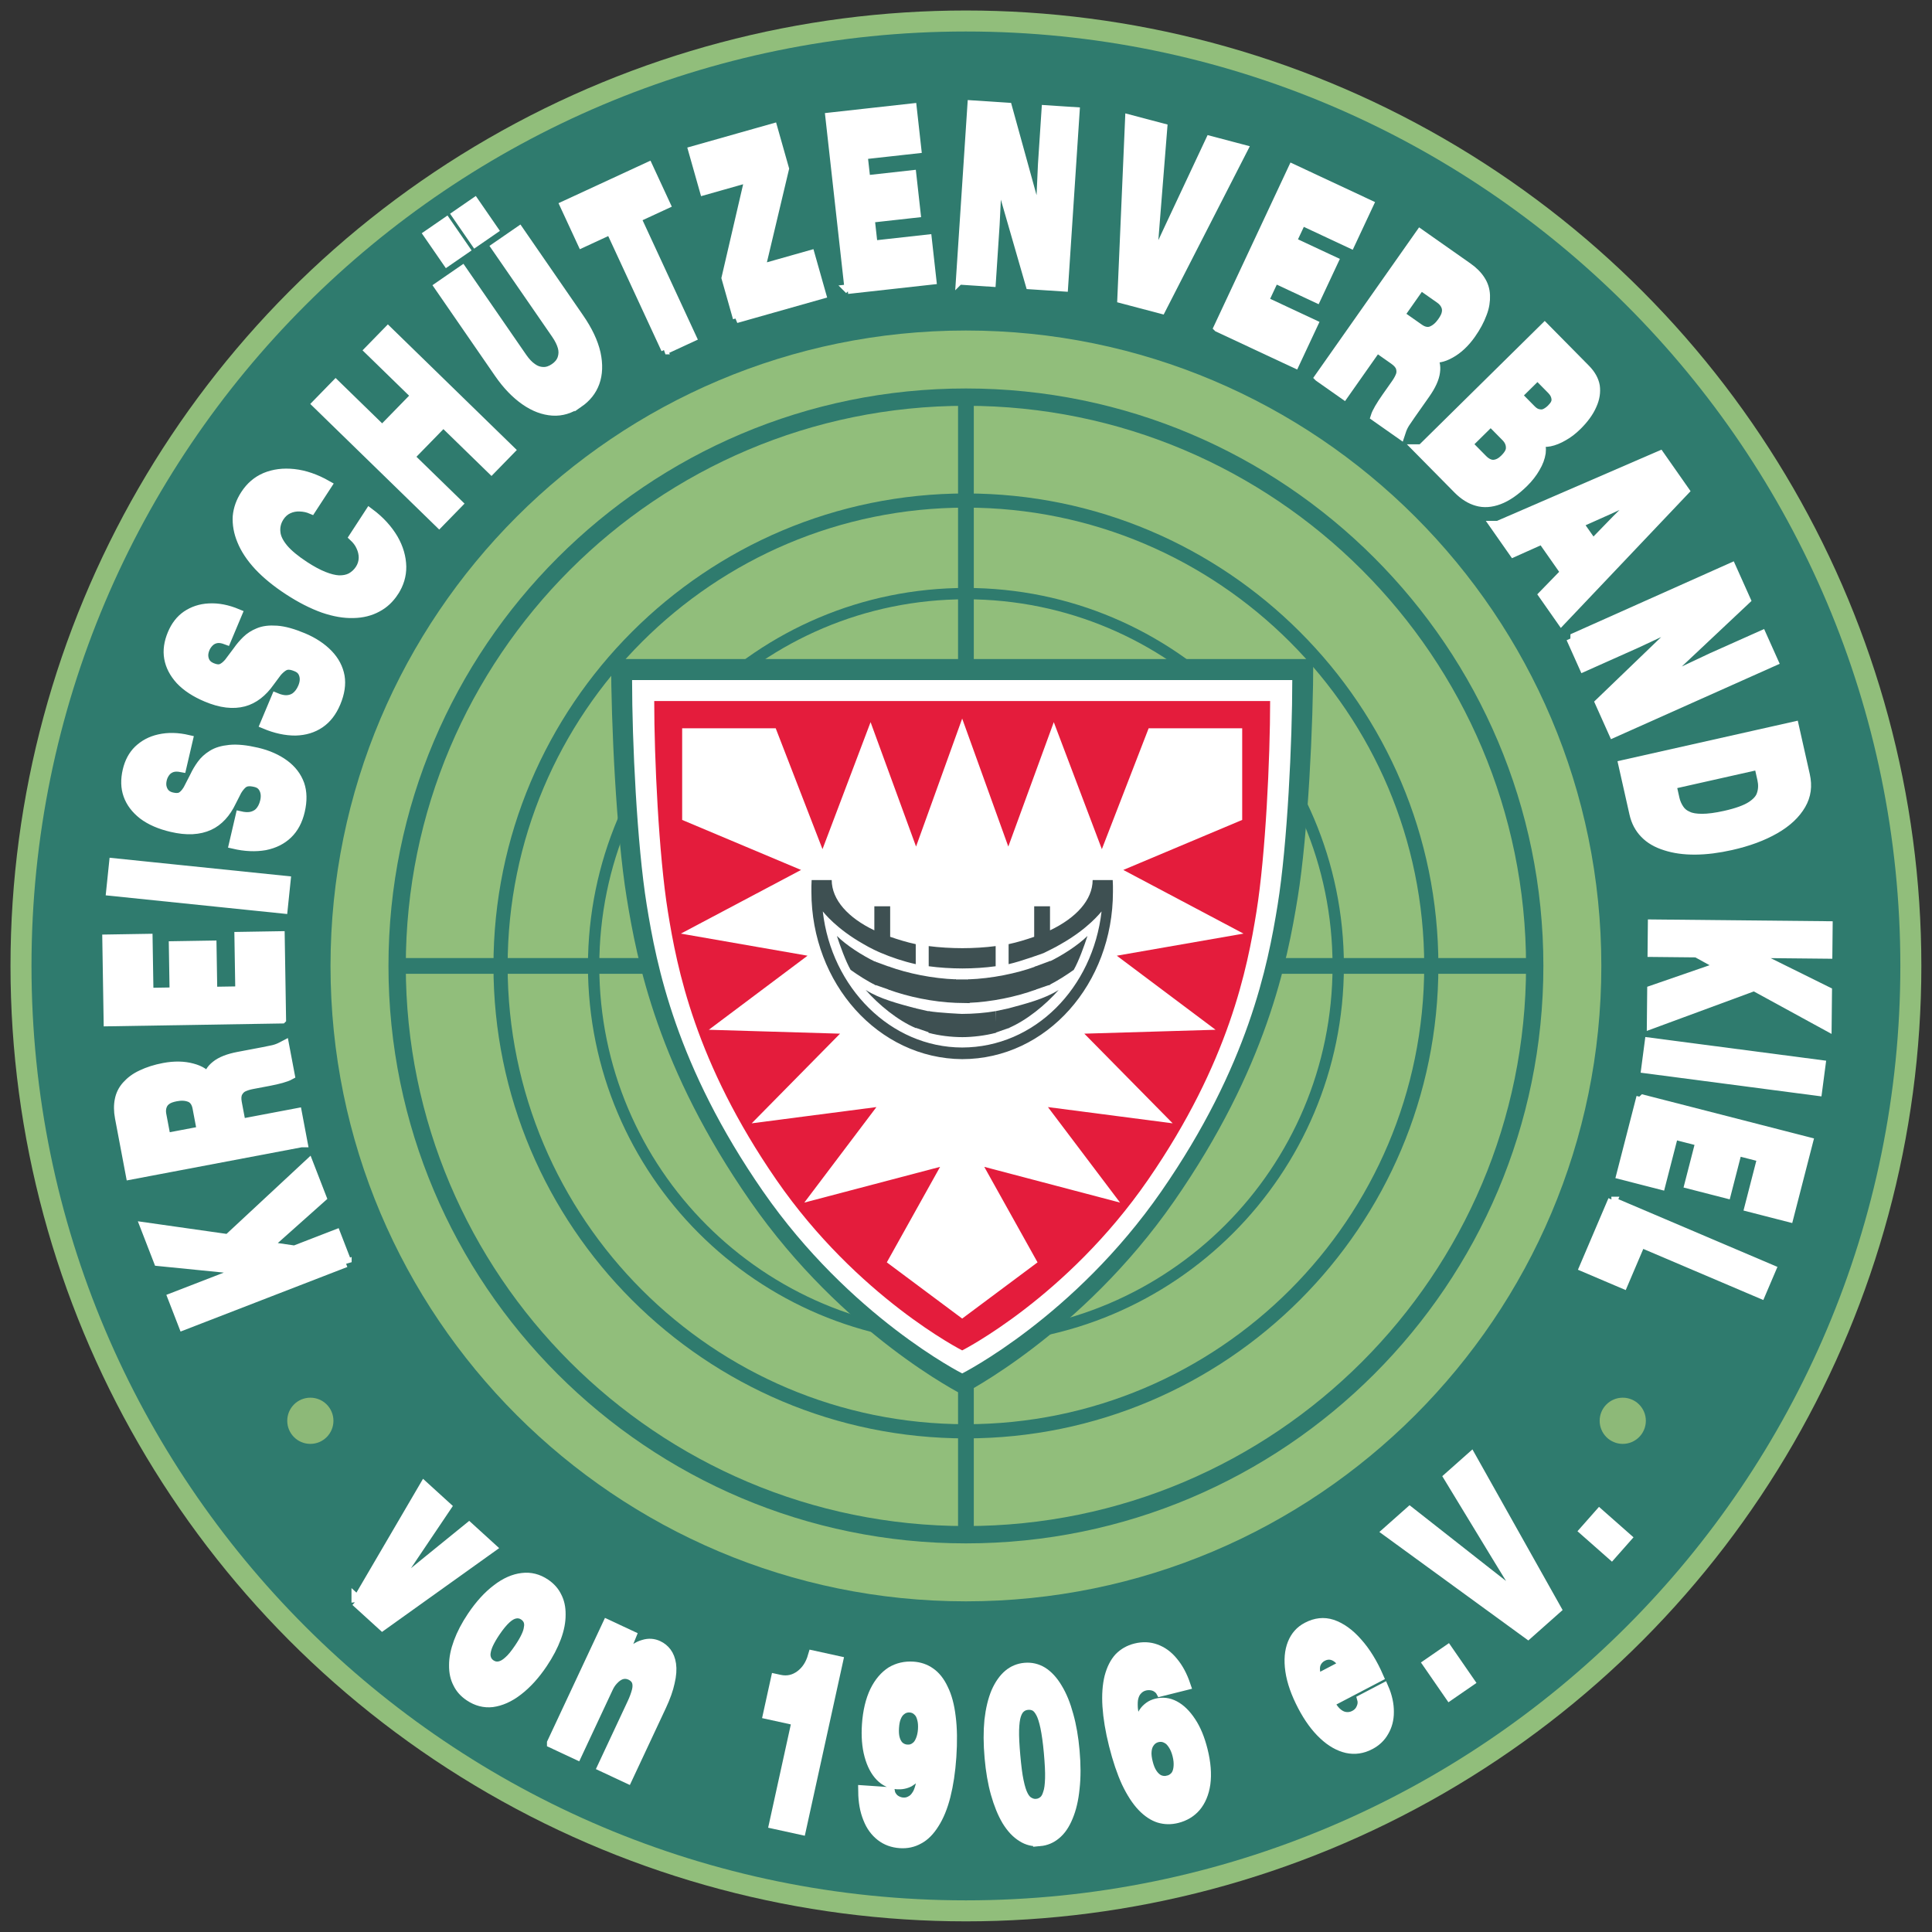 <?xml version="1.0" encoding="UTF-8" standalone="no"?><!DOCTYPE svg PUBLIC "-//W3C//DTD SVG 1.1//EN" "http://www.w3.org/Graphics/SVG/1.1/DTD/svg11.dtd"><svg width="100%" height="100%" viewBox="0 0 10867 10867" version="1.1" xmlns="http://www.w3.org/2000/svg" xmlns:xlink="http://www.w3.org/1999/xlink" xml:space="preserve" xmlns:serif="http://www.serif.com/" style="fill-rule:evenodd;clip-rule:evenodd;stroke-linecap:square;stroke-miterlimit:3;"><rect x="0" y="0" width="10867" height="10867" fill="#333333" stroke="none"/><circle cx="5433.07" cy="5433.07" r="5374.02" style="fill:#91be7b;"/><path d="M5433.07,177.165c2900.81,0 5255.9,2355.09 5255.9,5255.91c0,2900.81 -2355.09,5255.9 -5255.9,5255.9c-2900.81,0 -5255.91,-2355.09 -5255.91,-5255.9c0,-2900.81 2355.09,-5255.91 5255.91,-5255.91Zm-0,1681.89c1972.55,0 3574.02,1601.46 3574.02,3574.02c-0,1972.55 -1601.46,3574.02 -3574.02,3574.02c-1972.55,-0 -3574.02,-1601.46 -3574.02,-3574.02c0,-1972.55 1601.46,-3574.02 3574.02,-3574.02Z" style="fill:#2f7b6e;"/><circle cx="1745.6" cy="7991.55" r="129.921" style="fill:#8db978;"/><circle cx="9127.56" cy="7991.55" r="129.921" style="fill:#8db978;"/><g transform="matrix(0.678,0,0,0.677,138.224,167.667)"><g transform="matrix(1.107,0,0,1.108,-192.835,-1225.84)"><g transform="matrix(0.776,0.707,-1.078,1.182,14307.8,-4102.62)"><g transform="matrix(1111.11,0,0,1111.11,2510.34,12752.7)"><path d="M0.177,-0l-0.177,-0.544l0.205,0l0.056,0.248l0.032,0.141l0.006,0l0.031,-0.14l0.057,-0.249l0.206,0l-0.177,0.544l-0.239,-0Z" style="fill:none;fill-rule:nonzero;stroke:#fff;stroke-width:0.05px;"/></g></g><g transform="matrix(0.871,0.587,-0.894,1.327,12379.6,-6267.54)"><g transform="matrix(1111.11,0,0,1111.11,3226.74,13380.7)"><path d="M0.304,0.01c-0.042,0 -0.08,-0.006 -0.114,-0.019c-0.034,-0.012 -0.063,-0.03 -0.088,-0.055c-0.025,-0.024 -0.044,-0.054 -0.057,-0.089c-0.013,-0.035 -0.02,-0.074 -0.02,-0.119c0,-0.057 0.011,-0.106 0.033,-0.148c0.021,-0.042 0.053,-0.075 0.094,-0.098c0.042,-0.024 0.093,-0.036 0.152,-0.036c0.042,0 0.08,0.006 0.114,0.019c0.034,0.012 0.063,0.03 0.088,0.055c0.025,0.024 0.044,0.053 0.057,0.088c0.013,0.035 0.02,0.075 0.02,0.12c-0,0.056 -0.011,0.105 -0.033,0.148c-0.021,0.042 -0.053,0.075 -0.094,0.099c-0.041,0.023 -0.092,0.035 -0.152,0.035Zm-0,-0.153c0.017,0 0.032,-0.004 0.045,-0.013c0.013,-0.009 0.023,-0.022 0.03,-0.041c0.008,-0.019 0.011,-0.044 0.011,-0.075c-0,-0.023 -0.002,-0.043 -0.006,-0.059c-0.004,-0.017 -0.01,-0.03 -0.018,-0.04c-0.007,-0.011 -0.016,-0.018 -0.026,-0.023c-0.011,-0.005 -0.023,-0.007 -0.036,-0.007c-0.017,0 -0.032,0.004 -0.045,0.013c-0.013,0.009 -0.023,0.022 -0.03,0.041c-0.007,0.019 -0.011,0.044 -0.011,0.075c0,0.023 0.002,0.043 0.006,0.06c0.004,0.016 0.01,0.029 0.018,0.04c0.007,0.01 0.016,0.017 0.027,0.022c0.011,0.005 0.022,0.007 0.035,0.007Z" style="fill:none;fill-rule:nonzero;stroke:#fff;stroke-width:0.05px;"/></g></g><g transform="matrix(0.951,0.445,-0.678,1.449,9640.16,-8057.94)"><g transform="matrix(1111.11,0,0,1111.11,4059.91,13918.3)"><path d="M0.054,-0l0,-0.544l0.184,0l0.007,0.089l0.008,0c0.013,-0.033 0.035,-0.058 0.064,-0.074c0.028,-0.017 0.061,-0.025 0.097,-0.025c0.027,0 0.051,0.004 0.074,0.012c0.023,0.008 0.044,0.021 0.061,0.038c0.017,0.017 0.031,0.04 0.04,0.069c0.01,0.028 0.015,0.062 0.015,0.102l-0,0.333l-0.191,-0l-0,-0.291c-0,-0.024 -0.003,-0.044 -0.008,-0.061c-0.005,-0.016 -0.014,-0.028 -0.025,-0.036c-0.011,-0.008 -0.027,-0.012 -0.046,-0.012c-0.02,-0 -0.037,0.005 -0.05,0.014c-0.013,0.009 -0.022,0.021 -0.029,0.035c-0.007,0.014 -0.01,0.028 -0.01,0.043l-0,0.308l-0.191,-0Z" style="fill:none;fill-rule:nonzero;stroke:#fff;stroke-width:0.05px;"/></g></g><g transform="matrix(1.026,0.225,-0.343,1.563,4827.66,-9408.9)"><g transform="matrix(1111.11,0,0,1111.11,5552.68,14497.3)"><path d="M0.204,-0l0,-0.446l-0.189,0l-0,-0.145l0.032,0c0.047,0 0.085,-0.012 0.116,-0.036c0.031,-0.024 0.049,-0.055 0.053,-0.094l0.179,0l0,0.721l-0.191,-0Z" style="fill:none;fill-rule:nonzero;stroke:#fff;stroke-width:0.05px;"/></g></g><g transform="matrix(1.048,0.071,-0.108,1.596,1279.45,-9194.57)"><g transform="matrix(1111.11,0,0,1111.11,6374.13,14660.7)"><path d="M0.31,0.009c-0.052,0 -0.097,-0.009 -0.135,-0.026c-0.038,-0.017 -0.068,-0.04 -0.09,-0.071c-0.023,-0.031 -0.036,-0.066 -0.041,-0.107l0.187,0c0.003,0.008 0.009,0.015 0.017,0.021c0.007,0.006 0.017,0.011 0.028,0.014c0.01,0.003 0.022,0.005 0.035,0.005c0.016,0 0.03,-0.003 0.043,-0.009c0.013,-0.005 0.024,-0.014 0.033,-0.025c0.01,-0.011 0.016,-0.026 0.021,-0.043c0.004,-0.017 0.006,-0.038 0.005,-0.062l-0.008,0c-0.013,0.017 -0.031,0.03 -0.055,0.041c-0.025,0.01 -0.053,0.015 -0.085,0.015c-0.045,0 -0.085,-0.01 -0.119,-0.03c-0.034,-0.02 -0.06,-0.048 -0.079,-0.084c-0.019,-0.036 -0.028,-0.078 -0.028,-0.125c-0,-0.054 0.012,-0.1 0.035,-0.138c0.023,-0.037 0.056,-0.066 0.097,-0.086c0.042,-0.019 0.091,-0.029 0.146,-0.029c0.044,0 0.084,0.007 0.119,0.021c0.036,0.014 0.067,0.036 0.092,0.066c0.026,0.029 0.046,0.067 0.059,0.113c0.014,0.046 0.021,0.101 0.021,0.165c-0,0.062 -0.007,0.116 -0.02,0.163c-0.013,0.047 -0.033,0.086 -0.059,0.117c-0.025,0.031 -0.056,0.055 -0.093,0.07c-0.037,0.016 -0.079,0.024 -0.126,0.024Zm0.004,-0.388c0.018,0 0.033,-0.004 0.046,-0.012c0.013,-0.007 0.022,-0.018 0.029,-0.032c0.007,-0.014 0.011,-0.03 0.011,-0.049c0,-0.019 -0.004,-0.036 -0.011,-0.049c-0.007,-0.014 -0.016,-0.025 -0.029,-0.032c-0.013,-0.008 -0.028,-0.012 -0.046,-0.012c-0.017,0 -0.033,0.004 -0.046,0.012c-0.013,0.007 -0.023,0.018 -0.03,0.032c-0.007,0.013 -0.01,0.03 -0.01,0.049c-0,0.019 0.003,0.035 0.01,0.049c0.007,0.014 0.017,0.025 0.03,0.033c0.013,0.007 0.029,0.011 0.046,0.011Z" style="fill:none;fill-rule:nonzero;stroke:#fff;stroke-width:0.05px;"/></g></g><g transform="matrix(1.046,-0.093,0.142,1.594,-2425.56,-8042.21)"><g transform="matrix(1111.11,0,0,1111.11,7413.11,14707.7)"><path d="M0.313,0.006c-0.045,0 -0.086,-0.009 -0.121,-0.027c-0.035,-0.017 -0.065,-0.042 -0.09,-0.075c-0.024,-0.033 -0.042,-0.072 -0.055,-0.117c-0.013,-0.045 -0.019,-0.096 -0.019,-0.151c-0,-0.059 0.007,-0.111 0.02,-0.156c0.014,-0.045 0.034,-0.084 0.059,-0.115c0.026,-0.031 0.057,-0.055 0.092,-0.071c0.035,-0.016 0.075,-0.024 0.118,-0.024c0.045,0 0.086,0.009 0.121,0.026c0.034,0.017 0.064,0.042 0.088,0.075c0.025,0.033 0.043,0.072 0.055,0.117c0.013,0.045 0.019,0.095 0.019,0.15c-0,0.059 -0.007,0.111 -0.021,0.156c-0.013,0.046 -0.033,0.085 -0.058,0.116c-0.025,0.032 -0.055,0.056 -0.091,0.072c-0.035,0.016 -0.074,0.024 -0.117,0.024Zm0.001,-0.16c0.013,-0 0.026,-0.003 0.037,-0.008c0.011,-0.005 0.021,-0.014 0.03,-0.029c0.01,-0.014 0.017,-0.035 0.022,-0.063c0.005,-0.027 0.007,-0.064 0.007,-0.109c-0,-0.045 -0.003,-0.082 -0.008,-0.11c-0.005,-0.027 -0.012,-0.048 -0.021,-0.062c-0.009,-0.014 -0.019,-0.024 -0.03,-0.029c-0.011,-0.005 -0.024,-0.007 -0.037,-0.007c-0.013,-0 -0.025,0.002 -0.036,0.007c-0.012,0.005 -0.023,0.015 -0.032,0.029c-0.009,0.014 -0.016,0.035 -0.021,0.062c-0.005,0.028 -0.007,0.065 -0.007,0.11c-0,0.045 0.002,0.082 0.007,0.109c0.005,0.028 0.012,0.049 0.021,0.063c0.009,0.015 0.02,0.024 0.032,0.029c0.011,0.005 0.023,0.008 0.036,0.008Z" style="fill:none;fill-rule:nonzero;stroke:#fff;stroke-width:0.04px;"/></g></g><g transform="matrix(1.019,-0.255,0.389,1.552,-5830.11,-5909.93)"><g transform="matrix(1111.11,0,0,1111.11,8422.31,14596.8)"><path d="M0.333,0.009c-0.044,0 -0.084,-0.007 -0.12,-0.021c-0.035,-0.014 -0.066,-0.036 -0.092,-0.066c-0.025,-0.029 -0.045,-0.067 -0.059,-0.113c-0.013,-0.046 -0.02,-0.101 -0.02,-0.165c-0,-0.062 0.007,-0.116 0.02,-0.163c0.013,-0.047 0.033,-0.086 0.058,-0.117c0.026,-0.031 0.057,-0.055 0.094,-0.071c0.037,-0.015 0.079,-0.023 0.126,-0.023c0.052,0 0.097,0.009 0.135,0.026c0.038,0.017 0.068,0.04 0.09,0.071c0.023,0.031 0.036,0.066 0.041,0.107l-0.187,0c-0.003,-0.008 -0.008,-0.015 -0.016,-0.021c-0.007,-0.006 -0.017,-0.011 -0.028,-0.014c-0.011,-0.003 -0.023,-0.005 -0.036,-0.005c-0.016,0 -0.031,0.003 -0.044,0.009c-0.013,0.005 -0.024,0.014 -0.033,0.025c-0.009,0.011 -0.015,0.026 -0.02,0.043c-0.004,0.017 -0.006,0.038 -0.005,0.062l0.008,0c0.009,-0.011 0.02,-0.021 0.033,-0.029c0.014,-0.009 0.03,-0.015 0.048,-0.02c0.018,-0.005 0.038,-0.007 0.059,-0.007c0.045,0 0.085,0.01 0.119,0.03c0.034,0.02 0.06,0.048 0.079,0.084c0.019,0.035 0.028,0.077 0.028,0.125c-0,0.054 -0.012,0.1 -0.035,0.138c-0.023,0.037 -0.056,0.066 -0.098,0.086c-0.041,0.019 -0.09,0.029 -0.145,0.029Zm0.003,-0.165c0.018,0 0.033,-0.004 0.046,-0.011c0.013,-0.008 0.022,-0.019 0.029,-0.033c0.007,-0.014 0.011,-0.03 0.011,-0.049c-0,-0.019 -0.004,-0.036 -0.011,-0.049c-0.007,-0.014 -0.016,-0.025 -0.029,-0.032c-0.013,-0.008 -0.028,-0.012 -0.046,-0.012c-0.017,0 -0.033,0.004 -0.046,0.012c-0.013,0.007 -0.023,0.018 -0.03,0.032c-0.007,0.013 -0.01,0.03 -0.01,0.049c-0,0.019 0.003,0.035 0.01,0.049c0.007,0.014 0.017,0.025 0.03,0.033c0.013,0.007 0.029,0.011 0.046,0.011Z" style="fill:none;fill-rule:nonzero;stroke:#fff;stroke-width:0.04px;"/></g></g><g transform="matrix(0.93,-0.487,0.742,1.418,-9777.43,-1056.51)"><g transform="matrix(1111.11,0,0,1111.11,9935.51,14112.7)"><path d="M0.305,0.01c-0.059,0 -0.11,-0.012 -0.152,-0.035c-0.041,-0.023 -0.073,-0.055 -0.095,-0.097c-0.022,-0.041 -0.033,-0.09 -0.033,-0.145c0,-0.059 0.011,-0.11 0.034,-0.153c0.023,-0.043 0.055,-0.076 0.096,-0.099c0.041,-0.023 0.088,-0.035 0.143,-0.035c0.066,0 0.12,0.014 0.162,0.042c0.042,0.029 0.072,0.068 0.09,0.117c0.019,0.049 0.025,0.105 0.018,0.168l-0.355,0c-0.001,0.02 0.003,0.037 0.01,0.051c0.008,0.015 0.019,0.026 0.033,0.033c0.014,0.007 0.03,0.011 0.049,0.011c0.02,-0 0.037,-0.004 0.052,-0.013c0.015,-0.008 0.024,-0.019 0.028,-0.032l0.179,0c-0.004,0.037 -0.018,0.07 -0.041,0.098c-0.022,0.028 -0.053,0.05 -0.09,0.065c-0.037,0.016 -0.08,0.024 -0.128,0.024Zm-0.092,-0.335l-0.016,-0.016l0.2,0l-0.017,0.015c0.001,-0.019 -0.001,-0.034 -0.008,-0.047c-0.007,-0.013 -0.016,-0.023 -0.029,-0.03c-0.013,-0.007 -0.028,-0.01 -0.045,-0.01c-0.018,0 -0.034,0.004 -0.047,0.011c-0.013,0.007 -0.022,0.018 -0.029,0.031c-0.007,0.013 -0.01,0.029 -0.009,0.046Z" style="fill:none;fill-rule:nonzero;stroke:#fff;stroke-width:0.04px;"/></g></g><g transform="matrix(0.864,-0.596,0.909,1.317,-10917.6,2126.26)"><g transform="matrix(1111.11,0,0,1111.11,10800.9,13626.2)"><rect x="0.045" y="-0.164" width="0.179" height="0.164" style="fill:none;fill-rule:nonzero;stroke:#fff;stroke-width:0.04px;"/></g></g><g transform="matrix(0.785,-0.697,1.062,1.197,-11758.1,5203.6)"><g transform="matrix(1111.11,0,0,1111.11,11226.2,13339.3)"><path d="M0.246,-0l-0.243,-0.729l0.227,0l0.108,0.392l0.04,0.144l0.008,-0l0.039,-0.143l0.109,-0.393l0.227,0l-0.242,0.729l-0.273,-0Z" style="fill:none;fill-rule:nonzero;stroke:#fff;stroke-width:0.03px;"/></g></g><g transform="matrix(0.695,-0.787,1.2,1.059,-11440.6,8723.35)"><g transform="matrix(1111.11,0,0,1111.11,12020.1,12595)"><rect x="0.045" y="-0.164" width="0.179" height="0.164" style="fill:none;fill-rule:nonzero;stroke:#fff;stroke-width:0.03px;"/></g></g></g><g transform="matrix(1.107,0,0,1.108,-192.835,-1225.84)"><g transform="matrix(0.776,0.707,-1.078,1.182,14307.8,-4102.62)"><g transform="matrix(1111.11,0,0,1111.11,2510.34,12752.7)"><path d="M0.177,-0l-0.177,-0.544l0.205,0l0.056,0.248l0.032,0.141l0.006,0l0.031,-0.14l0.057,-0.249l0.206,0l-0.177,0.544l-0.239,-0Z" style="fill:#fff;fill-rule:nonzero;"/></g></g><g transform="matrix(0.871,0.587,-0.894,1.327,12379.6,-6267.54)"><g transform="matrix(1111.11,0,0,1111.11,3226.74,13380.7)"><path d="M0.304,0.01c-0.042,0 -0.08,-0.006 -0.114,-0.019c-0.034,-0.012 -0.063,-0.03 -0.088,-0.055c-0.025,-0.024 -0.044,-0.054 -0.057,-0.089c-0.013,-0.035 -0.02,-0.074 -0.02,-0.119c0,-0.057 0.011,-0.106 0.033,-0.148c0.021,-0.042 0.053,-0.075 0.094,-0.098c0.042,-0.024 0.093,-0.036 0.152,-0.036c0.042,0 0.08,0.006 0.114,0.019c0.034,0.012 0.063,0.03 0.088,0.055c0.025,0.024 0.044,0.053 0.057,0.088c0.013,0.035 0.02,0.075 0.02,0.12c-0,0.056 -0.011,0.105 -0.033,0.148c-0.021,0.042 -0.053,0.075 -0.094,0.099c-0.041,0.023 -0.092,0.035 -0.152,0.035Zm-0,-0.153c0.017,0 0.032,-0.004 0.045,-0.013c0.013,-0.009 0.023,-0.022 0.03,-0.041c0.008,-0.019 0.011,-0.044 0.011,-0.075c-0,-0.023 -0.002,-0.043 -0.006,-0.059c-0.004,-0.017 -0.01,-0.03 -0.018,-0.04c-0.007,-0.011 -0.016,-0.018 -0.026,-0.023c-0.011,-0.005 -0.023,-0.007 -0.036,-0.007c-0.017,0 -0.032,0.004 -0.045,0.013c-0.013,0.009 -0.023,0.022 -0.03,0.041c-0.007,0.019 -0.011,0.044 -0.011,0.075c0,0.023 0.002,0.043 0.006,0.06c0.004,0.016 0.01,0.029 0.018,0.04c0.007,0.01 0.016,0.017 0.027,0.022c0.011,0.005 0.022,0.007 0.035,0.007Z" style="fill:#fff;fill-rule:nonzero;"/></g></g><g transform="matrix(0.951,0.445,-0.678,1.449,9640.16,-8057.94)"><g transform="matrix(1111.11,0,0,1111.11,4059.91,13918.3)"><path d="M0.054,-0l0,-0.544l0.184,0l0.007,0.089l0.008,0c0.013,-0.033 0.035,-0.058 0.064,-0.074c0.028,-0.017 0.061,-0.025 0.097,-0.025c0.027,0 0.051,0.004 0.074,0.012c0.023,0.008 0.044,0.021 0.061,0.038c0.017,0.017 0.031,0.04 0.04,0.069c0.01,0.028 0.015,0.062 0.015,0.102l-0,0.333l-0.191,-0l-0,-0.291c-0,-0.024 -0.003,-0.044 -0.008,-0.061c-0.005,-0.016 -0.014,-0.028 -0.025,-0.036c-0.011,-0.008 -0.027,-0.012 -0.046,-0.012c-0.02,-0 -0.037,0.005 -0.05,0.014c-0.013,0.009 -0.022,0.021 -0.029,0.035c-0.007,0.014 -0.01,0.028 -0.01,0.043l-0,0.308l-0.191,-0Z" style="fill:#fff;fill-rule:nonzero;"/></g></g><g transform="matrix(1.026,0.225,-0.343,1.563,4827.66,-9408.9)"><g transform="matrix(1111.11,0,0,1111.11,5552.68,14497.3)"><path d="M0.204,-0l0,-0.446l-0.189,0l-0,-0.145l0.032,0c0.047,0 0.085,-0.012 0.116,-0.036c0.031,-0.024 0.049,-0.055 0.053,-0.094l0.179,0l0,0.721l-0.191,-0Z" style="fill:#fff;fill-rule:nonzero;"/></g></g><g transform="matrix(1.048,0.071,-0.108,1.596,1279.45,-9194.57)"><g transform="matrix(1111.11,0,0,1111.11,6374.13,14660.7)"><path d="M0.31,0.009c-0.052,0 -0.097,-0.009 -0.135,-0.026c-0.038,-0.017 -0.068,-0.04 -0.09,-0.071c-0.023,-0.031 -0.036,-0.066 -0.041,-0.107l0.187,0c0.003,0.008 0.009,0.015 0.017,0.021c0.007,0.006 0.017,0.011 0.028,0.014c0.01,0.003 0.022,0.005 0.035,0.005c0.016,0 0.03,-0.003 0.043,-0.009c0.013,-0.005 0.024,-0.014 0.033,-0.025c0.01,-0.011 0.016,-0.026 0.021,-0.043c0.004,-0.017 0.006,-0.038 0.005,-0.062l-0.008,0c-0.013,0.017 -0.031,0.03 -0.055,0.041c-0.025,0.01 -0.053,0.015 -0.085,0.015c-0.045,0 -0.085,-0.01 -0.119,-0.03c-0.034,-0.02 -0.06,-0.048 -0.079,-0.084c-0.019,-0.036 -0.028,-0.078 -0.028,-0.125c-0,-0.054 0.012,-0.1 0.035,-0.138c0.023,-0.037 0.056,-0.066 0.097,-0.086c0.042,-0.019 0.091,-0.029 0.146,-0.029c0.044,0 0.084,0.007 0.119,0.021c0.036,0.014 0.067,0.036 0.092,0.066c0.026,0.029 0.046,0.067 0.059,0.113c0.014,0.046 0.021,0.101 0.021,0.165c-0,0.062 -0.007,0.116 -0.02,0.163c-0.013,0.047 -0.033,0.086 -0.059,0.117c-0.025,0.031 -0.056,0.055 -0.093,0.07c-0.037,0.016 -0.079,0.024 -0.126,0.024Zm0.004,-0.388c0.018,0 0.033,-0.004 0.046,-0.012c0.013,-0.007 0.022,-0.018 0.029,-0.032c0.007,-0.014 0.011,-0.03 0.011,-0.049c0,-0.019 -0.004,-0.036 -0.011,-0.049c-0.007,-0.014 -0.016,-0.025 -0.029,-0.032c-0.013,-0.008 -0.028,-0.012 -0.046,-0.012c-0.017,0 -0.033,0.004 -0.046,0.012c-0.013,0.007 -0.023,0.018 -0.03,0.032c-0.007,0.013 -0.01,0.03 -0.01,0.049c-0,0.019 0.003,0.035 0.01,0.049c0.007,0.014 0.017,0.025 0.03,0.033c0.013,0.007 0.029,0.011 0.046,0.011Z" style="fill:#fff;fill-rule:nonzero;"/></g></g><g transform="matrix(1.046,-0.093,0.142,1.594,-2425.56,-8042.21)"><g transform="matrix(1111.11,0,0,1111.11,7413.11,14707.7)"><path d="M0.313,0.006c-0.045,0 -0.086,-0.009 -0.121,-0.027c-0.035,-0.017 -0.065,-0.042 -0.09,-0.075c-0.024,-0.033 -0.042,-0.072 -0.055,-0.117c-0.013,-0.045 -0.019,-0.096 -0.019,-0.151c-0,-0.059 0.007,-0.111 0.02,-0.156c0.014,-0.045 0.034,-0.084 0.059,-0.115c0.026,-0.031 0.057,-0.055 0.092,-0.071c0.035,-0.016 0.075,-0.024 0.118,-0.024c0.045,0 0.086,0.009 0.121,0.026c0.034,0.017 0.064,0.042 0.088,0.075c0.025,0.033 0.043,0.072 0.055,0.117c0.013,0.045 0.019,0.095 0.019,0.15c-0,0.059 -0.007,0.111 -0.021,0.156c-0.013,0.046 -0.033,0.085 -0.058,0.116c-0.025,0.032 -0.055,0.056 -0.091,0.072c-0.035,0.016 -0.074,0.024 -0.117,0.024Zm0.001,-0.16c0.013,-0 0.026,-0.003 0.037,-0.008c0.011,-0.005 0.021,-0.014 0.03,-0.029c0.01,-0.014 0.017,-0.035 0.022,-0.063c0.005,-0.027 0.007,-0.064 0.007,-0.109c-0,-0.045 -0.003,-0.082 -0.008,-0.11c-0.005,-0.027 -0.012,-0.048 -0.021,-0.062c-0.009,-0.014 -0.019,-0.024 -0.03,-0.029c-0.011,-0.005 -0.024,-0.007 -0.037,-0.007c-0.013,-0 -0.025,0.002 -0.036,0.007c-0.012,0.005 -0.023,0.015 -0.032,0.029c-0.009,0.014 -0.016,0.035 -0.021,0.062c-0.005,0.028 -0.007,0.065 -0.007,0.11c-0,0.045 0.002,0.082 0.007,0.109c0.005,0.028 0.012,0.049 0.021,0.063c0.009,0.015 0.02,0.024 0.032,0.029c0.011,0.005 0.023,0.008 0.036,0.008Z" style="fill:#fff;fill-rule:nonzero;"/></g></g><g transform="matrix(1.019,-0.255,0.389,1.552,-5830.11,-5909.93)"><g transform="matrix(1111.11,0,0,1111.11,8422.31,14596.8)"><path d="M0.333,0.009c-0.044,0 -0.084,-0.007 -0.12,-0.021c-0.035,-0.014 -0.066,-0.036 -0.092,-0.066c-0.025,-0.029 -0.045,-0.067 -0.059,-0.113c-0.013,-0.046 -0.02,-0.101 -0.02,-0.165c-0,-0.062 0.007,-0.116 0.02,-0.163c0.013,-0.047 0.033,-0.086 0.058,-0.117c0.026,-0.031 0.057,-0.055 0.094,-0.071c0.037,-0.015 0.079,-0.023 0.126,-0.023c0.052,0 0.097,0.009 0.135,0.026c0.038,0.017 0.068,0.04 0.09,0.071c0.023,0.031 0.036,0.066 0.041,0.107l-0.187,0c-0.003,-0.008 -0.008,-0.015 -0.016,-0.021c-0.007,-0.006 -0.017,-0.011 -0.028,-0.014c-0.011,-0.003 -0.023,-0.005 -0.036,-0.005c-0.016,0 -0.031,0.003 -0.044,0.009c-0.013,0.005 -0.024,0.014 -0.033,0.025c-0.009,0.011 -0.015,0.026 -0.02,0.043c-0.004,0.017 -0.006,0.038 -0.005,0.062l0.008,0c0.009,-0.011 0.02,-0.021 0.033,-0.029c0.014,-0.009 0.03,-0.015 0.048,-0.02c0.018,-0.005 0.038,-0.007 0.059,-0.007c0.045,0 0.085,0.01 0.119,0.03c0.034,0.02 0.06,0.048 0.079,0.084c0.019,0.035 0.028,0.077 0.028,0.125c-0,0.054 -0.012,0.1 -0.035,0.138c-0.023,0.037 -0.056,0.066 -0.098,0.086c-0.041,0.019 -0.09,0.029 -0.145,0.029Zm0.003,-0.165c0.018,0 0.033,-0.004 0.046,-0.011c0.013,-0.008 0.022,-0.019 0.029,-0.033c0.007,-0.014 0.011,-0.03 0.011,-0.049c-0,-0.019 -0.004,-0.036 -0.011,-0.049c-0.007,-0.014 -0.016,-0.025 -0.029,-0.032c-0.013,-0.008 -0.028,-0.012 -0.046,-0.012c-0.017,0 -0.033,0.004 -0.046,0.012c-0.013,0.007 -0.023,0.018 -0.03,0.032c-0.007,0.013 -0.01,0.03 -0.01,0.049c-0,0.019 0.003,0.035 0.01,0.049c0.007,0.014 0.017,0.025 0.03,0.033c0.013,0.007 0.029,0.011 0.046,0.011Z" style="fill:#fff;fill-rule:nonzero;"/></g></g><g transform="matrix(0.93,-0.487,0.742,1.418,-9777.43,-1056.51)"><g transform="matrix(1111.11,0,0,1111.11,9935.51,14112.7)"><path d="M0.305,0.01c-0.059,0 -0.11,-0.012 -0.152,-0.035c-0.041,-0.023 -0.073,-0.055 -0.095,-0.097c-0.022,-0.041 -0.033,-0.09 -0.033,-0.145c0,-0.059 0.011,-0.11 0.034,-0.153c0.023,-0.043 0.055,-0.076 0.096,-0.099c0.041,-0.023 0.088,-0.035 0.143,-0.035c0.066,0 0.12,0.014 0.162,0.042c0.042,0.029 0.072,0.068 0.09,0.117c0.019,0.049 0.025,0.105 0.018,0.168l-0.355,0c-0.001,0.02 0.003,0.037 0.01,0.051c0.008,0.015 0.019,0.026 0.033,0.033c0.014,0.007 0.03,0.011 0.049,0.011c0.02,-0 0.037,-0.004 0.052,-0.013c0.015,-0.008 0.024,-0.019 0.028,-0.032l0.179,0c-0.004,0.037 -0.018,0.07 -0.041,0.098c-0.022,0.028 -0.053,0.05 -0.09,0.065c-0.037,0.016 -0.08,0.024 -0.128,0.024Zm-0.092,-0.335l-0.016,-0.016l0.2,0l-0.017,0.015c0.001,-0.019 -0.001,-0.034 -0.008,-0.047c-0.007,-0.013 -0.016,-0.023 -0.029,-0.03c-0.013,-0.007 -0.028,-0.01 -0.045,-0.01c-0.018,0 -0.034,0.004 -0.047,0.011c-0.013,0.007 -0.022,0.018 -0.029,0.031c-0.007,0.013 -0.01,0.029 -0.009,0.046Z" style="fill:#fff;fill-rule:nonzero;"/></g></g><g transform="matrix(0.864,-0.596,0.909,1.317,-10917.6,2126.26)"><g transform="matrix(1111.11,0,0,1111.11,10800.9,13626.2)"><rect x="0.045" y="-0.164" width="0.179" height="0.164" style="fill:#fff;fill-rule:nonzero;"/></g></g><g transform="matrix(0.785,-0.697,1.062,1.197,-11758.1,5203.6)"><g transform="matrix(1111.11,0,0,1111.11,11226.2,13339.3)"><path d="M0.246,-0l-0.243,-0.729l0.227,0l0.108,0.392l0.04,0.144l0.008,-0l0.039,-0.143l0.109,-0.393l0.227,0l-0.242,0.729l-0.273,-0Z" style="fill:#fff;fill-rule:nonzero;"/></g></g><g transform="matrix(0.695,-0.787,1.2,1.059,-11440.6,8723.35)"><g transform="matrix(1111.11,0,0,1111.11,12020.1,12595)"><rect x="0.045" y="-0.164" width="0.179" height="0.164" style="fill:#fff;fill-rule:nonzero;"/></g></g></g></g><g id="Text" transform="matrix(0.678,0,0,0.677,167.652,167.667)"><g transform="matrix(1.107,0,0,1.108,-1.496,-1.52)"><g transform="matrix(-0.379,-0.979,1.492,-0.578,-10603.9,17062.9)"><g transform="matrix(1111.11,0,0,1111.11,2397.53,9324.5)"><path d="M0.069,-0l0,-0.729l0.203,0l0,0.308l0.238,-0.308l0.24,0l-0.258,0.302l0.26,0.427l-0.239,-0l-0.16,-0.28l-0.081,0.094l0,0.186l-0.203,0Z" style="fill:none;fill-rule:nonzero;stroke:#fff;stroke-width:0.05px;"/></g></g><g transform="matrix(-0.195,-1.032,1.572,-0.298,-10802.5,13063)"><g transform="matrix(1111.11,0,0,1111.11,2053.93,8433.35)"><path d="M0.069,-0l0,-0.729l0.38,0c0.045,0 0.085,0.005 0.118,0.014c0.034,0.009 0.062,0.023 0.084,0.042c0.022,0.019 0.039,0.041 0.049,0.068c0.011,0.027 0.017,0.058 0.017,0.093c-0,0.043 -0.012,0.08 -0.035,0.111c-0.023,0.032 -0.053,0.052 -0.09,0.061l-0,0.007c0.035,0.007 0.061,0.022 0.079,0.045c0.018,0.022 0.027,0.053 0.027,0.094l0,0.106c0,0.014 0.001,0.029 0.001,0.044c0.001,0.015 0.005,0.029 0.012,0.044l-0.204,0c-0.004,-0.008 -0.007,-0.02 -0.009,-0.035c-0.002,-0.016 -0.003,-0.033 -0.003,-0.052l-0,-0.072c-0,-0.017 -0.003,-0.032 -0.008,-0.044c-0.005,-0.012 -0.015,-0.021 -0.028,-0.028c-0.013,-0.007 -0.032,-0.01 -0.057,-0.01l-0.13,0l-0,0.241l-0.203,0Zm0.203,-0.4l0.147,0c0.033,0 0.056,-0.008 0.069,-0.024c0.014,-0.016 0.021,-0.036 0.021,-0.06c0,-0.02 -0.004,-0.036 -0.012,-0.047c-0.007,-0.011 -0.018,-0.019 -0.031,-0.024c-0.013,-0.005 -0.029,-0.008 -0.047,-0.008l-0.147,0l0,0.163Z" style="fill:none;fill-rule:nonzero;stroke:#fff;stroke-width:0.05px;"/></g></g><g transform="matrix(-0.017,-1.05,1.6,-0.026,-10096.1,9685.23)"><g transform="matrix(1111.11,0,0,1111.11,1886.02,7509.91)"><path d="M0.069,-0l0,-0.729l0.55,0l0,0.172l-0.389,-0l0.042,-0.042l0,0.192l-0.042,-0.042l0.339,-0l0,0.161l-0.339,-0l0.042,-0.042l0,0.2l-0.042,-0.042l0.392,-0l0,0.172l-0.553,-0Z" style="fill:none;fill-rule:nonzero;stroke:#fff;stroke-width:0.04px;"/></g></g><g transform="matrix(0.108,-1.044,1.592,0.164,-8959.51,7556.94)"><g transform="matrix(1111.11,0,0,1111.11,1885.73,6686.52)"><rect x="0.069" y="-0.729" width="0.203" height="0.729" style="fill:none;fill-rule:nonzero;stroke:#fff;stroke-width:0.04px;"/></g></g><g transform="matrix(0.238,-1.023,1.558,0.362,-8261.3,5947.55)"><g transform="matrix(1111.11,0,0,1111.11,1922.31,6241.19)"><path d="M0.339,0.01c-0.067,0 -0.124,-0.01 -0.171,-0.03c-0.047,-0.02 -0.082,-0.048 -0.107,-0.084c-0.024,-0.037 -0.036,-0.079 -0.036,-0.127l0.206,0c-0,0.017 0.004,0.033 0.012,0.046c0.008,0.012 0.02,0.023 0.037,0.03c0.018,0.007 0.04,0.011 0.068,0.011c0.029,-0 0.052,-0.005 0.069,-0.015c0.018,-0.01 0.026,-0.024 0.026,-0.043c-0,-0.013 -0.002,-0.024 -0.007,-0.033c-0.004,-0.008 -0.011,-0.015 -0.022,-0.02c-0.011,-0.005 -0.026,-0.01 -0.045,-0.014c-0.019,-0.003 -0.044,-0.007 -0.074,-0.012c-0.042,-0.006 -0.079,-0.015 -0.111,-0.027c-0.032,-0.012 -0.059,-0.027 -0.08,-0.045c-0.021,-0.018 -0.037,-0.039 -0.048,-0.064c-0.011,-0.025 -0.016,-0.053 -0.016,-0.085c-0,-0.049 0.012,-0.092 0.036,-0.127c0.025,-0.035 0.059,-0.062 0.104,-0.081c0.045,-0.019 0.099,-0.028 0.161,-0.028c0.059,0 0.11,0.009 0.153,0.027c0.044,0.019 0.078,0.044 0.102,0.077c0.025,0.034 0.037,0.072 0.037,0.116l-0.204,0c-0.001,-0.018 -0.006,-0.032 -0.015,-0.042c-0.009,-0.01 -0.021,-0.017 -0.035,-0.021c-0.014,-0.004 -0.028,-0.006 -0.043,-0.006c-0.017,0 -0.033,0.002 -0.046,0.007c-0.013,0.005 -0.023,0.011 -0.03,0.02c-0.007,0.009 -0.01,0.019 -0.01,0.031c-0,0.017 0.005,0.03 0.015,0.039c0.011,0.008 0.027,0.014 0.05,0.019c0.023,0.004 0.054,0.009 0.091,0.015c0.029,0.004 0.058,0.01 0.087,0.018c0.029,0.008 0.056,0.02 0.08,0.036c0.025,0.016 0.044,0.038 0.059,0.067c0.015,0.029 0.022,0.066 0.022,0.112c-0,0.045 -0.012,0.086 -0.035,0.121c-0.023,0.035 -0.058,0.063 -0.105,0.083c-0.046,0.019 -0.104,0.029 -0.175,0.029Z" style="fill:none;fill-rule:nonzero;stroke:#fff;stroke-width:0.04px;"/></g></g><g transform="matrix(0.406,-0.968,1.476,0.619,-6709.75,4116.67)"><g transform="matrix(1111.11,0,0,1111.11,2123.42,5402.04)"><path d="M0.339,0.01c-0.067,0 -0.124,-0.01 -0.171,-0.03c-0.047,-0.02 -0.082,-0.048 -0.107,-0.084c-0.024,-0.037 -0.036,-0.079 -0.036,-0.127l0.206,0c-0,0.017 0.004,0.033 0.012,0.046c0.008,0.012 0.02,0.023 0.037,0.03c0.018,0.007 0.04,0.011 0.068,0.011c0.029,-0 0.052,-0.005 0.069,-0.015c0.018,-0.01 0.026,-0.024 0.026,-0.043c-0,-0.013 -0.002,-0.024 -0.007,-0.033c-0.004,-0.008 -0.011,-0.015 -0.022,-0.02c-0.011,-0.005 -0.026,-0.01 -0.045,-0.014c-0.019,-0.003 -0.044,-0.007 -0.074,-0.012c-0.042,-0.006 -0.079,-0.015 -0.111,-0.027c-0.032,-0.012 -0.059,-0.027 -0.08,-0.045c-0.021,-0.018 -0.037,-0.039 -0.048,-0.064c-0.011,-0.025 -0.016,-0.053 -0.016,-0.085c-0,-0.049 0.012,-0.092 0.036,-0.127c0.025,-0.035 0.059,-0.062 0.104,-0.081c0.045,-0.019 0.099,-0.028 0.161,-0.028c0.059,0 0.11,0.009 0.153,0.027c0.044,0.019 0.078,0.044 0.102,0.077c0.025,0.034 0.037,0.072 0.037,0.116l-0.204,0c-0.001,-0.018 -0.006,-0.032 -0.015,-0.042c-0.009,-0.01 -0.021,-0.017 -0.035,-0.021c-0.014,-0.004 -0.028,-0.006 -0.043,-0.006c-0.017,0 -0.033,0.002 -0.046,0.007c-0.013,0.005 -0.023,0.011 -0.03,0.02c-0.007,0.009 -0.01,0.019 -0.01,0.031c-0,0.017 0.005,0.03 0.015,0.039c0.011,0.008 0.027,0.014 0.05,0.019c0.023,0.004 0.054,0.009 0.091,0.015c0.029,0.004 0.058,0.01 0.087,0.018c0.029,0.008 0.056,0.02 0.08,0.036c0.025,0.016 0.044,0.038 0.059,0.067c0.015,0.029 0.022,0.066 0.022,0.112c-0,0.045 -0.012,0.086 -0.035,0.121c-0.023,0.035 -0.058,0.063 -0.105,0.083c-0.046,0.019 -0.104,0.029 -0.175,0.029Z" style="fill:none;fill-rule:nonzero;stroke:#fff;stroke-width:0.04px;"/></g></g><g transform="matrix(0.573,-0.88,1.34,0.874,-5116.72,2744.77)"><g transform="matrix(1111.11,0,0,1111.11,2460.98,4600.83)"><path d="M0.405,0.01c-0.056,0 -0.107,-0.008 -0.153,-0.025c-0.045,-0.016 -0.085,-0.04 -0.118,-0.072c-0.033,-0.031 -0.059,-0.07 -0.077,-0.117c-0.017,-0.047 -0.026,-0.1 -0.026,-0.161c-0,-0.061 0.009,-0.114 0.026,-0.16c0.018,-0.047 0.044,-0.086 0.077,-0.117c0.033,-0.032 0.073,-0.056 0.118,-0.073c0.046,-0.016 0.097,-0.024 0.153,-0.024c0.065,0 0.122,0.011 0.172,0.033c0.051,0.023 0.091,0.054 0.122,0.094c0.031,0.04 0.049,0.087 0.054,0.14l-0.205,-0c-0.005,-0.019 -0.015,-0.035 -0.028,-0.049c-0.013,-0.015 -0.03,-0.026 -0.049,-0.034c-0.019,-0.008 -0.041,-0.012 -0.066,-0.012c-0.033,0 -0.063,0.007 -0.088,0.021c-0.025,0.013 -0.044,0.035 -0.058,0.065c-0.013,0.029 -0.02,0.068 -0.02,0.116c-0,0.036 0.004,0.067 0.012,0.093c0.008,0.026 0.019,0.047 0.033,0.063c0.015,0.016 0.032,0.028 0.053,0.036c0.021,0.007 0.043,0.011 0.068,0.011c0.023,0 0.045,-0.004 0.065,-0.012c0.019,-0.008 0.036,-0.019 0.05,-0.034c0.014,-0.014 0.023,-0.031 0.028,-0.05l0.205,0c-0.005,0.053 -0.024,0.1 -0.055,0.141c-0.031,0.04 -0.072,0.071 -0.123,0.094c-0.05,0.022 -0.107,0.033 -0.17,0.033Z" style="fill:none;fill-rule:nonzero;stroke:#fff;stroke-width:0.04px;"/></g></g><g transform="matrix(0.733,-0.752,1.146,1.117,-3523.2,1817.56)"><g transform="matrix(1111.11,0,0,1111.11,3005.04,3775.78)"><path d="M0.069,-0l0,-0.729l0.203,0l0,0.296l-0.022,-0.022l0.322,0l-0.022,0.022l0,-0.296l0.203,0l-0,0.729l-0.203,-0l0,-0.305l0.022,0.022l-0.322,-0l0.022,-0.022l-0,0.305l-0.203,-0Z" style="fill:none;fill-rule:nonzero;stroke:#fff;stroke-width:0.03px;"/></g></g><g transform="matrix(0.864,-0.596,0.908,1.317,-2255.71,1262.09)"><g transform="matrix(1111.11,0,0,1111.11,3735.64,3041.11)"><path d="M0.385,0.01c-0.069,0 -0.127,-0.012 -0.175,-0.037c-0.048,-0.025 -0.084,-0.059 -0.109,-0.103c-0.025,-0.044 -0.038,-0.095 -0.038,-0.154l0,-0.445l0.202,0l0,0.446c0,0.025 0.005,0.046 0.015,0.063c0.009,0.017 0.023,0.029 0.041,0.038c0.018,0.009 0.04,0.013 0.066,0.013c0.026,0 0.048,-0.004 0.066,-0.013c0.018,-0.009 0.032,-0.021 0.041,-0.038c0.009,-0.017 0.014,-0.038 0.014,-0.063l0,-0.446l0.202,0l0,0.445c0,0.063 -0.013,0.116 -0.04,0.16c-0.027,0.043 -0.065,0.077 -0.114,0.1c-0.049,0.023 -0.106,0.034 -0.171,0.034Zm-0.189,-0.806l0,-0.139l0.161,0l0,0.139l-0.161,0Zm0.221,0l0,-0.139l0.161,0l0,0.139l-0.161,0Z" style="fill:none;fill-rule:nonzero;stroke:#fff;stroke-width:0.04px;"/></g></g><g transform="matrix(0.953,-0.441,0.672,1.452,-1469.49,866.382)"><g transform="matrix(1111.11,0,0,1111.11,4534.79,2505.03)"><path d="M0.209,-0l0,-0.555l-0.201,0l0,-0.174l0.611,0l0,0.174l-0.207,0l0,0.555l-0.203,-0Z" style="fill:none;fill-rule:nonzero;stroke:#fff;stroke-width:0.04px;"/></g></g><g transform="matrix(1.01,-0.286,0.436,1.54,-1002.21,328.894)"><g transform="matrix(1111.11,0,0,1111.11,5255.54,2175.71)"><path d="M0.035,-0l0,-0.173l0.322,-0.383l-0.304,0l0,-0.173l0.553,0l-0,0.175l-0.325,0.382l0.334,0l-0,0.172l-0.58,0Z" style="fill:none;fill-rule:nonzero;stroke:#fff;stroke-width:0.04px;"/></g></g><g transform="matrix(1.044,-0.116,0.177,1.59,-609.364,-451.634)"><g transform="matrix(1111.11,0,0,1111.11,6047.61,1955.08)"><path d="M0.069,-0l0,-0.729l0.55,0l0,0.172l-0.389,-0l0.042,-0.042l0,0.192l-0.042,-0.042l0.339,-0l0,0.161l-0.339,-0l0.042,-0.042l0,0.2l-0.042,-0.042l0.392,-0l0,0.172l-0.553,-0Z" style="fill:none;fill-rule:nonzero;stroke:#fff;stroke-width:0.04px;"/></g></g><g transform="matrix(1.048,0.069,-0.105,1.597,-134.794,-1581.61)"><g transform="matrix(1111.11,0,0,1111.11,6890.42,1859.01)"><path d="M0.069,-0l0,-0.729l0.239,0l0.237,0.447l0.008,-0l-0.007,-0.222l0,-0.225l0.195,0l-0,0.729l-0.225,-0l-0.237,-0.431l-0.008,0l0.005,0.195l-0,0.236l-0.207,-0Z" style="fill:none;fill-rule:nonzero;stroke:#fff;stroke-width:0.05px;"/></g></g><g transform="matrix(1.015,0.268,-0.409,1.547,670.933,-3178.88)"><g transform="matrix(1111.11,0,0,1111.11,7906.38,1935.04)"><path d="M0.246,-0l-0.243,-0.729l0.227,0l0.108,0.392l0.04,0.144l0.008,-0l0.039,-0.143l0.109,-0.393l0.227,0l-0.242,0.729l-0.273,-0Z" style="fill:none;fill-rule:nonzero;stroke:#fff;stroke-width:0.05px;"/></g></g><g transform="matrix(0.951,0.445,-0.678,1.449,1919.19,-4916.08)"><g transform="matrix(1111.11,0,0,1111.11,8833.25,2190.46)"><path d="M0.069,-0l0,-0.729l0.55,0l0,0.172l-0.389,-0l0.042,-0.042l0,0.192l-0.042,-0.042l0.339,-0l0,0.161l-0.339,-0l0.042,-0.042l0,0.2l-0.042,-0.042l0.392,-0l0,0.172l-0.553,-0Z" style="fill:none;fill-rule:nonzero;stroke:#fff;stroke-width:0.05px;"/></g></g><g transform="matrix(0.859,0.604,-0.92,1.309,3697.91,-6583.9)"><g transform="matrix(1111.11,0,0,1111.11,9599.95,2547.98)"><path d="M0.069,-0l0,-0.729l0.38,0c0.045,0 0.085,0.005 0.118,0.014c0.034,0.009 0.062,0.023 0.084,0.042c0.022,0.019 0.039,0.041 0.049,0.068c0.011,0.027 0.017,0.058 0.017,0.093c-0,0.043 -0.012,0.08 -0.035,0.111c-0.023,0.032 -0.053,0.052 -0.09,0.061l-0,0.007c0.035,0.007 0.061,0.022 0.079,0.045c0.018,0.022 0.027,0.053 0.027,0.094l0,0.106c0,0.014 0.001,0.029 0.001,0.044c0.001,0.015 0.005,0.029 0.012,0.044l-0.204,0c-0.004,-0.008 -0.007,-0.02 -0.009,-0.035c-0.002,-0.016 -0.003,-0.033 -0.003,-0.052l-0,-0.072c-0,-0.017 -0.003,-0.032 -0.008,-0.044c-0.005,-0.012 -0.015,-0.021 -0.028,-0.028c-0.013,-0.007 -0.032,-0.01 -0.057,-0.01l-0.13,0l-0,0.241l-0.203,0Zm0.203,-0.4l0.147,0c0.033,0 0.056,-0.008 0.069,-0.024c0.014,-0.016 0.021,-0.036 0.021,-0.06c0,-0.02 -0.004,-0.036 -0.012,-0.047c-0.007,-0.011 -0.018,-0.019 -0.031,-0.024c-0.013,-0.005 -0.029,-0.008 -0.047,-0.008l-0.147,0l0,0.163Z" style="fill:none;fill-rule:nonzero;stroke:#fff;stroke-width:0.05px;"/></g></g><g transform="matrix(0.737,0.747,-1.139,1.124,6245.2,-8133.15)"><g transform="matrix(1111.11,0,0,1111.11,10369.4,3093.2)"><path d="M0.069,-0l0,-0.729l0.38,0c0.051,0 0.094,0.008 0.127,0.023c0.033,0.016 0.058,0.038 0.074,0.066c0.017,0.028 0.025,0.061 0.025,0.099c0,0.025 -0.004,0.047 -0.013,0.068c-0.008,0.021 -0.02,0.04 -0.035,0.055c-0.015,0.015 -0.034,0.026 -0.055,0.033l0,0.009c0.027,0.005 0.049,0.016 0.067,0.031c0.018,0.016 0.032,0.035 0.041,0.058c0.01,0.023 0.015,0.048 0.015,0.075c-0,0.048 -0.011,0.088 -0.032,0.119c-0.021,0.031 -0.052,0.055 -0.093,0.07c-0.04,0.015 -0.089,0.023 -0.148,0.023l-0.353,-0Zm0.197,-0.153l0.132,-0c0.033,-0 0.057,-0.007 0.07,-0.02c0.014,-0.013 0.021,-0.03 0.021,-0.051c-0,-0.027 -0.008,-0.047 -0.025,-0.058c-0.016,-0.011 -0.037,-0.017 -0.064,-0.017l-0.134,-0l-0,0.146Zm-0,-0.293l0.125,-0c0.019,-0 0.035,-0.003 0.046,-0.009c0.012,-0.005 0.021,-0.013 0.026,-0.023c0.005,-0.01 0.008,-0.022 0.008,-0.035c-0,-0.023 -0.007,-0.039 -0.022,-0.049c-0.015,-0.009 -0.034,-0.014 -0.059,-0.014l-0.124,-0l-0,0.13Z" style="fill:none;fill-rule:nonzero;stroke:#fff;stroke-width:0.05px;"/></g></g><g transform="matrix(0.602,0.86,-1.311,0.917,9259.58,-9148.34)"><g transform="matrix(1111.11,0,0,1111.11,10991.7,3725.04)"><path d="M-0.002,-0l0.227,-0.729l0.289,0l0.227,0.729l-0.211,-0l-0.038,-0.13l-0.245,0l-0.038,0.13l-0.211,-0Zm0.294,-0.284l0.155,0l-0.043,-0.147l-0.031,-0.116l-0.007,0l-0.031,0.116l-0.043,0.147Z" style="fill:none;fill-rule:nonzero;stroke:#fff;stroke-width:0.05px;"/></g></g><g transform="matrix(0.429,0.958,-1.461,0.653,13147.5,-9489.57)"><g transform="matrix(1111.11,0,0,1111.11,11526.1,4494.13)"><path d="M0.069,-0l0,-0.729l0.239,0l0.237,0.447l0.008,-0l-0.007,-0.222l0,-0.225l0.195,0l-0,0.729l-0.225,-0l-0.237,-0.431l-0.008,0l0.005,0.195l-0,0.236l-0.207,-0Z" style="fill:none;fill-rule:nonzero;stroke:#fff;stroke-width:0.05px;"/></g></g><g transform="matrix(0.23,1.024,-1.561,0.351,17664.4,-8703.64)"><g transform="matrix(1111.11,0,0,1111.11,11936.6,5431.13)"><path d="M0.069,-0l0,-0.729l0.327,0c0.075,0 0.137,0.015 0.188,0.046c0.051,0.031 0.089,0.073 0.115,0.128c0.026,0.055 0.039,0.118 0.039,0.191c-0,0.054 -0.007,0.103 -0.022,0.148c-0.015,0.045 -0.037,0.083 -0.066,0.115c-0.029,0.033 -0.064,0.058 -0.107,0.075c-0.042,0.017 -0.091,0.026 -0.147,0.026l-0.327,-0Zm0.203,-0.171l0.089,-0c0.023,-0 0.045,-0.003 0.065,-0.008c0.021,-0.005 0.039,-0.014 0.054,-0.028c0.016,-0.013 0.028,-0.033 0.037,-0.059c0.009,-0.026 0.014,-0.06 0.014,-0.102c-0,-0.053 -0.008,-0.093 -0.023,-0.12c-0.015,-0.027 -0.035,-0.046 -0.06,-0.055c-0.025,-0.01 -0.054,-0.015 -0.087,-0.015l-0.089,0l-0,0.387Z" style="fill:none;fill-rule:nonzero;stroke:#fff;stroke-width:0.05px;"/></g></g><g transform="matrix(-0.01,1,-1.6,-0.016,22885.9,-5439.92)"><g transform="matrix(1111.11,0,0,1111.11,12169.5,6619.74)"><path d="M0.069,-0l0,-0.729l0.203,0l0,0.308l0.238,-0.308l0.24,0l-0.258,0.302l0.26,0.427l-0.239,-0l-0.16,-0.28l-0.081,0.094l0,0.186l-0.203,0Z" style="fill:none;fill-rule:nonzero;stroke:#fff;stroke-width:0.05px;"/></g></g><g transform="matrix(-0.13,0.991,-1.586,-0.208,25638,-2970.25)"><g transform="matrix(1111.11,0,0,1111.11,12145.8,7508.44)"><rect x="0.069" y="-0.729" width="0.203" height="0.729" style="fill:none;fill-rule:nonzero;stroke:#fff;stroke-width:0.04px;"/></g></g><g transform="matrix(-0.249,0.968,-1.55,-0.398,27404.6,-624.36)"><g transform="matrix(1111.11,0,0,1111.11,12099.1,7932.76)"><path d="M0.069,-0l0,-0.729l0.55,0l0,0.172l-0.389,-0l0.042,-0.042l0,0.192l-0.042,-0.042l0.339,-0l0,0.161l-0.339,-0l0.042,-0.042l0,0.2l-0.042,-0.042l0.392,-0l0,0.172l-0.553,-0Z" style="fill:none;fill-rule:nonzero;stroke:#fff;stroke-width:0.04px;"/></g></g><g transform="matrix(-0.392,0.92,-1.472,-0.627,29372.4,3219.95)"><g transform="matrix(1111.11,0,0,1111.11,11895.8,8705.48)"><path d="M0.069,-0l0,-0.729l0.203,0l0,0.578l-0.025,-0.028l0.327,0l0,0.179l-0.505,0Z" style="fill:none;fill-rule:nonzero;stroke:#fff;stroke-width:0.04px;"/></g></g></g><g transform="matrix(1.107,0,0,1.108,-1.496,-1.52)"><g transform="matrix(-0.379,-0.979,1.492,-0.578,-10603.9,17062.9)"><g transform="matrix(1111.11,0,0,1111.11,2397.53,9324.5)"><path d="M0.069,-0l0,-0.729l0.203,0l0,0.308l0.238,-0.308l0.24,0l-0.258,0.302l0.26,0.427l-0.239,-0l-0.16,-0.28l-0.081,0.094l0,0.186l-0.203,0Z" style="fill:#fff;fill-rule:nonzero;"/></g></g><g transform="matrix(-0.195,-1.032,1.572,-0.298,-10802.5,13063)"><g transform="matrix(1111.11,0,0,1111.11,2053.93,8433.35)"><path d="M0.069,-0l0,-0.729l0.38,0c0.045,0 0.085,0.005 0.118,0.014c0.034,0.009 0.062,0.023 0.084,0.042c0.022,0.019 0.039,0.041 0.049,0.068c0.011,0.027 0.017,0.058 0.017,0.093c-0,0.043 -0.012,0.08 -0.035,0.111c-0.023,0.032 -0.053,0.052 -0.09,0.061l-0,0.007c0.035,0.007 0.061,0.022 0.079,0.045c0.018,0.022 0.027,0.053 0.027,0.094l0,0.106c0,0.014 0.001,0.029 0.001,0.044c0.001,0.015 0.005,0.029 0.012,0.044l-0.204,0c-0.004,-0.008 -0.007,-0.02 -0.009,-0.035c-0.002,-0.016 -0.003,-0.033 -0.003,-0.052l-0,-0.072c-0,-0.017 -0.003,-0.032 -0.008,-0.044c-0.005,-0.012 -0.015,-0.021 -0.028,-0.028c-0.013,-0.007 -0.032,-0.01 -0.057,-0.01l-0.13,0l-0,0.241l-0.203,0Zm0.203,-0.4l0.147,0c0.033,0 0.056,-0.008 0.069,-0.024c0.014,-0.016 0.021,-0.036 0.021,-0.06c0,-0.02 -0.004,-0.036 -0.012,-0.047c-0.007,-0.011 -0.018,-0.019 -0.031,-0.024c-0.013,-0.005 -0.029,-0.008 -0.047,-0.008l-0.147,0l0,0.163Z" style="fill:#fff;fill-rule:nonzero;"/></g></g><g transform="matrix(-0.017,-1.05,1.6,-0.026,-10096.1,9685.23)"><g transform="matrix(1111.11,0,0,1111.11,1886.02,7509.91)"><path d="M0.069,-0l0,-0.729l0.55,0l0,0.172l-0.389,-0l0.042,-0.042l0,0.192l-0.042,-0.042l0.339,-0l0,0.161l-0.339,-0l0.042,-0.042l0,0.2l-0.042,-0.042l0.392,-0l0,0.172l-0.553,-0Z" style="fill:#fff;fill-rule:nonzero;"/></g></g><g transform="matrix(0.108,-1.044,1.592,0.164,-8959.51,7556.94)"><g transform="matrix(1111.11,0,0,1111.11,1885.73,6686.52)"><rect x="0.069" y="-0.729" width="0.203" height="0.729" style="fill:#fff;fill-rule:nonzero;"/></g></g><g transform="matrix(0.238,-1.023,1.558,0.362,-8261.3,5947.55)"><g transform="matrix(1111.11,0,0,1111.11,1922.31,6241.19)"><path d="M0.339,0.01c-0.067,0 -0.124,-0.01 -0.171,-0.03c-0.047,-0.02 -0.082,-0.048 -0.107,-0.084c-0.024,-0.037 -0.036,-0.079 -0.036,-0.127l0.206,0c-0,0.017 0.004,0.033 0.012,0.046c0.008,0.012 0.02,0.023 0.037,0.03c0.018,0.007 0.04,0.011 0.068,0.011c0.029,-0 0.052,-0.005 0.069,-0.015c0.018,-0.01 0.026,-0.024 0.026,-0.043c-0,-0.013 -0.002,-0.024 -0.007,-0.033c-0.004,-0.008 -0.011,-0.015 -0.022,-0.02c-0.011,-0.005 -0.026,-0.01 -0.045,-0.014c-0.019,-0.003 -0.044,-0.007 -0.074,-0.012c-0.042,-0.006 -0.079,-0.015 -0.111,-0.027c-0.032,-0.012 -0.059,-0.027 -0.08,-0.045c-0.021,-0.018 -0.037,-0.039 -0.048,-0.064c-0.011,-0.025 -0.016,-0.053 -0.016,-0.085c-0,-0.049 0.012,-0.092 0.036,-0.127c0.025,-0.035 0.059,-0.062 0.104,-0.081c0.045,-0.019 0.099,-0.028 0.161,-0.028c0.059,0 0.11,0.009 0.153,0.027c0.044,0.019 0.078,0.044 0.102,0.077c0.025,0.034 0.037,0.072 0.037,0.116l-0.204,0c-0.001,-0.018 -0.006,-0.032 -0.015,-0.042c-0.009,-0.01 -0.021,-0.017 -0.035,-0.021c-0.014,-0.004 -0.028,-0.006 -0.043,-0.006c-0.017,0 -0.033,0.002 -0.046,0.007c-0.013,0.005 -0.023,0.011 -0.03,0.02c-0.007,0.009 -0.01,0.019 -0.01,0.031c-0,0.017 0.005,0.03 0.015,0.039c0.011,0.008 0.027,0.014 0.05,0.019c0.023,0.004 0.054,0.009 0.091,0.015c0.029,0.004 0.058,0.01 0.087,0.018c0.029,0.008 0.056,0.02 0.08,0.036c0.025,0.016 0.044,0.038 0.059,0.067c0.015,0.029 0.022,0.066 0.022,0.112c-0,0.045 -0.012,0.086 -0.035,0.121c-0.023,0.035 -0.058,0.063 -0.105,0.083c-0.046,0.019 -0.104,0.029 -0.175,0.029Z" style="fill:#fff;fill-rule:nonzero;"/></g></g><g transform="matrix(0.406,-0.968,1.476,0.619,-6709.75,4116.67)"><g transform="matrix(1111.11,0,0,1111.11,2123.42,5402.04)"><path d="M0.339,0.01c-0.067,0 -0.124,-0.01 -0.171,-0.03c-0.047,-0.02 -0.082,-0.048 -0.107,-0.084c-0.024,-0.037 -0.036,-0.079 -0.036,-0.127l0.206,0c-0,0.017 0.004,0.033 0.012,0.046c0.008,0.012 0.02,0.023 0.037,0.03c0.018,0.007 0.04,0.011 0.068,0.011c0.029,-0 0.052,-0.005 0.069,-0.015c0.018,-0.01 0.026,-0.024 0.026,-0.043c-0,-0.013 -0.002,-0.024 -0.007,-0.033c-0.004,-0.008 -0.011,-0.015 -0.022,-0.02c-0.011,-0.005 -0.026,-0.01 -0.045,-0.014c-0.019,-0.003 -0.044,-0.007 -0.074,-0.012c-0.042,-0.006 -0.079,-0.015 -0.111,-0.027c-0.032,-0.012 -0.059,-0.027 -0.08,-0.045c-0.021,-0.018 -0.037,-0.039 -0.048,-0.064c-0.011,-0.025 -0.016,-0.053 -0.016,-0.085c-0,-0.049 0.012,-0.092 0.036,-0.127c0.025,-0.035 0.059,-0.062 0.104,-0.081c0.045,-0.019 0.099,-0.028 0.161,-0.028c0.059,0 0.11,0.009 0.153,0.027c0.044,0.019 0.078,0.044 0.102,0.077c0.025,0.034 0.037,0.072 0.037,0.116l-0.204,0c-0.001,-0.018 -0.006,-0.032 -0.015,-0.042c-0.009,-0.01 -0.021,-0.017 -0.035,-0.021c-0.014,-0.004 -0.028,-0.006 -0.043,-0.006c-0.017,0 -0.033,0.002 -0.046,0.007c-0.013,0.005 -0.023,0.011 -0.03,0.02c-0.007,0.009 -0.01,0.019 -0.01,0.031c-0,0.017 0.005,0.03 0.015,0.039c0.011,0.008 0.027,0.014 0.05,0.019c0.023,0.004 0.054,0.009 0.091,0.015c0.029,0.004 0.058,0.01 0.087,0.018c0.029,0.008 0.056,0.02 0.08,0.036c0.025,0.016 0.044,0.038 0.059,0.067c0.015,0.029 0.022,0.066 0.022,0.112c-0,0.045 -0.012,0.086 -0.035,0.121c-0.023,0.035 -0.058,0.063 -0.105,0.083c-0.046,0.019 -0.104,0.029 -0.175,0.029Z" style="fill:#fff;fill-rule:nonzero;"/></g></g><g transform="matrix(0.573,-0.88,1.34,0.874,-5116.72,2744.77)"><g transform="matrix(1111.11,0,0,1111.11,2460.98,4600.83)"><path d="M0.405,0.01c-0.056,0 -0.107,-0.008 -0.153,-0.025c-0.045,-0.016 -0.085,-0.04 -0.118,-0.072c-0.033,-0.031 -0.059,-0.07 -0.077,-0.117c-0.017,-0.047 -0.026,-0.1 -0.026,-0.161c-0,-0.061 0.009,-0.114 0.026,-0.16c0.018,-0.047 0.044,-0.086 0.077,-0.117c0.033,-0.032 0.073,-0.056 0.118,-0.073c0.046,-0.016 0.097,-0.024 0.153,-0.024c0.065,0 0.122,0.011 0.172,0.033c0.051,0.023 0.091,0.054 0.122,0.094c0.031,0.04 0.049,0.087 0.054,0.14l-0.205,-0c-0.005,-0.019 -0.015,-0.035 -0.028,-0.049c-0.013,-0.015 -0.03,-0.026 -0.049,-0.034c-0.019,-0.008 -0.041,-0.012 -0.066,-0.012c-0.033,0 -0.063,0.007 -0.088,0.021c-0.025,0.013 -0.044,0.035 -0.058,0.065c-0.013,0.029 -0.02,0.068 -0.02,0.116c-0,0.036 0.004,0.067 0.012,0.093c0.008,0.026 0.019,0.047 0.033,0.063c0.015,0.016 0.032,0.028 0.053,0.036c0.021,0.007 0.043,0.011 0.068,0.011c0.023,0 0.045,-0.004 0.065,-0.012c0.019,-0.008 0.036,-0.019 0.05,-0.034c0.014,-0.014 0.023,-0.031 0.028,-0.05l0.205,0c-0.005,0.053 -0.024,0.1 -0.055,0.141c-0.031,0.04 -0.072,0.071 -0.123,0.094c-0.05,0.022 -0.107,0.033 -0.17,0.033Z" style="fill:#fff;fill-rule:nonzero;"/></g></g><g transform="matrix(0.733,-0.752,1.146,1.117,-3523.2,1817.56)"><g transform="matrix(1111.11,0,0,1111.11,3005.04,3775.78)"><path d="M0.069,-0l0,-0.729l0.203,0l0,0.296l-0.022,-0.022l0.322,0l-0.022,0.022l0,-0.296l0.203,0l-0,0.729l-0.203,-0l0,-0.305l0.022,0.022l-0.322,-0l0.022,-0.022l-0,0.305l-0.203,-0Z" style="fill:#fff;fill-rule:nonzero;"/></g></g><g transform="matrix(0.864,-0.596,0.908,1.317,-2255.71,1262.09)"><g transform="matrix(1111.11,0,0,1111.11,3735.64,3041.11)"><path d="M0.385,0.01c-0.069,0 -0.127,-0.012 -0.175,-0.037c-0.048,-0.025 -0.084,-0.059 -0.109,-0.103c-0.025,-0.044 -0.038,-0.095 -0.038,-0.154l0,-0.445l0.202,0l0,0.446c0,0.025 0.005,0.046 0.015,0.063c0.009,0.017 0.023,0.029 0.041,0.038c0.018,0.009 0.04,0.013 0.066,0.013c0.026,0 0.048,-0.004 0.066,-0.013c0.018,-0.009 0.032,-0.021 0.041,-0.038c0.009,-0.017 0.014,-0.038 0.014,-0.063l0,-0.446l0.202,0l0,0.445c0,0.063 -0.013,0.116 -0.04,0.16c-0.027,0.043 -0.065,0.077 -0.114,0.1c-0.049,0.023 -0.106,0.034 -0.171,0.034Zm-0.189,-0.806l0,-0.139l0.161,0l0,0.139l-0.161,0Zm0.221,0l0,-0.139l0.161,0l0,0.139l-0.161,0Z" style="fill:#fff;fill-rule:nonzero;"/></g></g><g transform="matrix(0.953,-0.441,0.672,1.452,-1469.49,866.382)"><g transform="matrix(1111.11,0,0,1111.11,4534.79,2505.03)"><path d="M0.209,-0l0,-0.555l-0.201,0l0,-0.174l0.611,0l0,0.174l-0.207,0l0,0.555l-0.203,-0Z" style="fill:#fff;fill-rule:nonzero;"/></g></g><g transform="matrix(1.01,-0.286,0.436,1.54,-1002.21,328.894)"><g transform="matrix(1111.11,0,0,1111.11,5255.54,2175.71)"><path d="M0.035,-0l0,-0.173l0.322,-0.383l-0.304,0l0,-0.173l0.553,0l-0,0.175l-0.325,0.382l0.334,0l-0,0.172l-0.58,0Z" style="fill:#fff;fill-rule:nonzero;"/></g></g><g transform="matrix(1.044,-0.116,0.177,1.59,-609.364,-451.634)"><g transform="matrix(1111.11,0,0,1111.11,6047.61,1955.08)"><path d="M0.069,-0l0,-0.729l0.55,0l0,0.172l-0.389,-0l0.042,-0.042l0,0.192l-0.042,-0.042l0.339,-0l0,0.161l-0.339,-0l0.042,-0.042l0,0.2l-0.042,-0.042l0.392,-0l0,0.172l-0.553,-0Z" style="fill:#fff;fill-rule:nonzero;"/></g></g><g transform="matrix(1.048,0.069,-0.105,1.597,-134.794,-1581.61)"><g transform="matrix(1111.11,0,0,1111.11,6890.42,1859.01)"><path d="M0.069,-0l0,-0.729l0.239,0l0.237,0.447l0.008,-0l-0.007,-0.222l0,-0.225l0.195,0l-0,0.729l-0.225,-0l-0.237,-0.431l-0.008,0l0.005,0.195l-0,0.236l-0.207,-0Z" style="fill:#fff;fill-rule:nonzero;"/></g></g><g transform="matrix(1.015,0.268,-0.409,1.547,670.933,-3178.88)"><g transform="matrix(1111.11,0,0,1111.11,7906.38,1935.04)"><path d="M0.246,-0l-0.243,-0.729l0.227,0l0.108,0.392l0.04,0.144l0.008,-0l0.039,-0.143l0.109,-0.393l0.227,0l-0.242,0.729l-0.273,-0Z" style="fill:#fff;fill-rule:nonzero;"/></g></g><g transform="matrix(0.951,0.445,-0.678,1.449,1919.19,-4916.08)"><g transform="matrix(1111.11,0,0,1111.11,8833.25,2190.46)"><path d="M0.069,-0l0,-0.729l0.55,0l0,0.172l-0.389,-0l0.042,-0.042l0,0.192l-0.042,-0.042l0.339,-0l0,0.161l-0.339,-0l0.042,-0.042l0,0.2l-0.042,-0.042l0.392,-0l0,0.172l-0.553,-0Z" style="fill:#fff;fill-rule:nonzero;"/></g></g><g transform="matrix(0.859,0.604,-0.92,1.309,3697.91,-6583.9)"><g transform="matrix(1111.11,0,0,1111.11,9599.95,2547.98)"><path d="M0.069,-0l0,-0.729l0.38,0c0.045,0 0.085,0.005 0.118,0.014c0.034,0.009 0.062,0.023 0.084,0.042c0.022,0.019 0.039,0.041 0.049,0.068c0.011,0.027 0.017,0.058 0.017,0.093c-0,0.043 -0.012,0.08 -0.035,0.111c-0.023,0.032 -0.053,0.052 -0.09,0.061l-0,0.007c0.035,0.007 0.061,0.022 0.079,0.045c0.018,0.022 0.027,0.053 0.027,0.094l0,0.106c0,0.014 0.001,0.029 0.001,0.044c0.001,0.015 0.005,0.029 0.012,0.044l-0.204,0c-0.004,-0.008 -0.007,-0.02 -0.009,-0.035c-0.002,-0.016 -0.003,-0.033 -0.003,-0.052l-0,-0.072c-0,-0.017 -0.003,-0.032 -0.008,-0.044c-0.005,-0.012 -0.015,-0.021 -0.028,-0.028c-0.013,-0.007 -0.032,-0.01 -0.057,-0.01l-0.13,0l-0,0.241l-0.203,0Zm0.203,-0.4l0.147,0c0.033,0 0.056,-0.008 0.069,-0.024c0.014,-0.016 0.021,-0.036 0.021,-0.06c0,-0.02 -0.004,-0.036 -0.012,-0.047c-0.007,-0.011 -0.018,-0.019 -0.031,-0.024c-0.013,-0.005 -0.029,-0.008 -0.047,-0.008l-0.147,0l0,0.163Z" style="fill:#fff;fill-rule:nonzero;"/></g></g><g transform="matrix(0.737,0.747,-1.139,1.124,6245.2,-8133.15)"><g transform="matrix(1111.11,0,0,1111.11,10369.4,3093.2)"><path d="M0.069,-0l0,-0.729l0.38,0c0.051,0 0.094,0.008 0.127,0.023c0.033,0.016 0.058,0.038 0.074,0.066c0.017,0.028 0.025,0.061 0.025,0.099c0,0.025 -0.004,0.047 -0.013,0.068c-0.008,0.021 -0.02,0.04 -0.035,0.055c-0.015,0.015 -0.034,0.026 -0.055,0.033l0,0.009c0.027,0.005 0.049,0.016 0.067,0.031c0.018,0.016 0.032,0.035 0.041,0.058c0.01,0.023 0.015,0.048 0.015,0.075c-0,0.048 -0.011,0.088 -0.032,0.119c-0.021,0.031 -0.052,0.055 -0.093,0.07c-0.04,0.015 -0.089,0.023 -0.148,0.023l-0.353,-0Zm0.197,-0.153l0.132,-0c0.033,-0 0.057,-0.007 0.07,-0.02c0.014,-0.013 0.021,-0.03 0.021,-0.051c-0,-0.027 -0.008,-0.047 -0.025,-0.058c-0.016,-0.011 -0.037,-0.017 -0.064,-0.017l-0.134,-0l-0,0.146Zm-0,-0.293l0.125,-0c0.019,-0 0.035,-0.003 0.046,-0.009c0.012,-0.005 0.021,-0.013 0.026,-0.023c0.005,-0.01 0.008,-0.022 0.008,-0.035c-0,-0.023 -0.007,-0.039 -0.022,-0.049c-0.015,-0.009 -0.034,-0.014 -0.059,-0.014l-0.124,-0l-0,0.13Z" style="fill:#fff;fill-rule:nonzero;"/></g></g><g transform="matrix(0.602,0.86,-1.311,0.917,9259.58,-9148.34)"><g transform="matrix(1111.11,0,0,1111.11,10991.7,3725.04)"><path d="M-0.002,-0l0.227,-0.729l0.289,0l0.227,0.729l-0.211,-0l-0.038,-0.13l-0.245,0l-0.038,0.13l-0.211,-0Zm0.294,-0.284l0.155,0l-0.043,-0.147l-0.031,-0.116l-0.007,0l-0.031,0.116l-0.043,0.147Z" style="fill:#fff;fill-rule:nonzero;"/></g></g><g transform="matrix(0.429,0.958,-1.461,0.653,13147.5,-9489.57)"><g transform="matrix(1111.11,0,0,1111.11,11526.1,4494.13)"><path d="M0.069,-0l0,-0.729l0.239,0l0.237,0.447l0.008,-0l-0.007,-0.222l0,-0.225l0.195,0l-0,0.729l-0.225,-0l-0.237,-0.431l-0.008,0l0.005,0.195l-0,0.236l-0.207,-0Z" style="fill:#fff;fill-rule:nonzero;"/></g></g><g transform="matrix(0.23,1.024,-1.561,0.351,17664.4,-8703.64)"><g transform="matrix(1111.11,0,0,1111.11,11936.6,5431.13)"><path d="M0.069,-0l0,-0.729l0.327,0c0.075,0 0.137,0.015 0.188,0.046c0.051,0.031 0.089,0.073 0.115,0.128c0.026,0.055 0.039,0.118 0.039,0.191c-0,0.054 -0.007,0.103 -0.022,0.148c-0.015,0.045 -0.037,0.083 -0.066,0.115c-0.029,0.033 -0.064,0.058 -0.107,0.075c-0.042,0.017 -0.091,0.026 -0.147,0.026l-0.327,-0Zm0.203,-0.171l0.089,-0c0.023,-0 0.045,-0.003 0.065,-0.008c0.021,-0.005 0.039,-0.014 0.054,-0.028c0.016,-0.013 0.028,-0.033 0.037,-0.059c0.009,-0.026 0.014,-0.06 0.014,-0.102c-0,-0.053 -0.008,-0.093 -0.023,-0.12c-0.015,-0.027 -0.035,-0.046 -0.06,-0.055c-0.025,-0.01 -0.054,-0.015 -0.087,-0.015l-0.089,0l-0,0.387Z" style="fill:#fff;fill-rule:nonzero;"/></g></g><g transform="matrix(-0.01,1,-1.6,-0.016,22885.9,-5439.92)"><g transform="matrix(1111.11,0,0,1111.11,12169.5,6619.74)"><path d="M0.069,-0l0,-0.729l0.203,0l0,0.308l0.238,-0.308l0.24,0l-0.258,0.302l0.26,0.427l-0.239,-0l-0.16,-0.28l-0.081,0.094l0,0.186l-0.203,0Z" style="fill:#fff;fill-rule:nonzero;"/></g></g><g transform="matrix(-0.13,0.991,-1.586,-0.208,25638,-2970.25)"><g transform="matrix(1111.11,0,0,1111.11,12145.8,7508.44)"><rect x="0.069" y="-0.729" width="0.203" height="0.729" style="fill:#fff;fill-rule:nonzero;"/></g></g><g transform="matrix(-0.249,0.968,-1.55,-0.398,27404.6,-624.36)"><g transform="matrix(1111.11,0,0,1111.11,12099.1,7932.76)"><path d="M0.069,-0l0,-0.729l0.55,0l0,0.172l-0.389,-0l0.042,-0.042l0,0.192l-0.042,-0.042l0.339,-0l0,0.161l-0.339,-0l0.042,-0.042l0,0.2l-0.042,-0.042l0.392,-0l0,0.172l-0.553,-0Z" style="fill:#fff;fill-rule:nonzero;"/></g></g><g transform="matrix(-0.392,0.92,-1.472,-0.627,29372.4,3219.95)"><g transform="matrix(1111.11,0,0,1111.11,11895.8,8705.48)"><path d="M0.069,-0l0,-0.729l0.203,0l0,0.578l-0.025,-0.028l0.327,0l0,0.179l-0.505,0Z" style="fill:#fff;fill-rule:nonzero;"/></g></g></g></g><g id="Fadenkreuz"><path id="Innenring-2" serif:id="Innenring 2" d="M5433.07,3307.09c1173.36,-0 2125.98,952.621 2125.98,2125.98c0,1173.36 -952.621,2125.98 -2125.98,2125.98c-1173.36,0 -2125.98,-952.621 -2125.98,-2125.98c-0,-1173.36 952.621,-2125.98 2125.98,-2125.98Zm-0,63.779c1138.16,0 2062.2,924.043 2062.2,2062.2c-0,1138.16 -924.043,2062.2 -2062.2,2062.2c-1138.16,-0 -2062.2,-924.043 -2062.2,-2062.2c0,-1138.16 924.043,-2062.2 2062.2,-2062.2Z" style="fill:#2f7b6e;"/><path id="Innenring-1" serif:id="Innenring 1" d="M5433.07,2775.59c1466.7,-0 2657.48,1190.78 2657.48,2657.48c0,1466.7 -1190.78,2657.48 -2657.48,2657.48c-1466.7,0 -2657.48,-1190.78 -2657.48,-2657.48c-0,-1466.7 1190.78,-2657.48 2657.48,-2657.48Zm-0,79.724c1422.7,-0 2577.76,1155.05 2577.76,2577.76c-0,1422.7 -1155.05,2577.76 -2577.76,2577.76c-1422.7,-0 -2577.76,-1155.05 -2577.76,-2577.76c-0,-1422.7 1155.05,-2577.76 2577.76,-2577.76Z" style="fill:#2f7b6e;"/><path id="Aussenring" d="M5433.07,2185.04c1792.64,0 3248.03,1455.39 3248.03,3248.03c0,1792.64 -1455.39,3248.03 -3248.03,3248.03c-1792.64,0 -3248.03,-1455.39 -3248.03,-3248.03c0,-1792.64 1455.39,-3248.03 3248.03,-3248.03Zm-0,97.441c1738.86,0 3150.59,1411.73 3150.59,3150.59c-0,1738.86 -1411.73,3150.59 -3150.59,3150.59c-1738.86,-0 -3150.59,-1411.73 -3150.59,-3150.59c0,-1738.86 1411.73,-3150.59 3150.59,-3150.59Z" style="fill:#2f7b6e;"/><rect x="5388.78" y="2244.09" width="88.583" height="6377.95" style="fill:#2f7b6e;"/><path d="M2244.09,5388.78l6377.95,-0l0,88.582l-6377.95,0l0,-88.582Z" style="fill:#2f7b6e;"/></g><g id="Wapppen-Kiel" serif:id="Wapppen Kiel"><path d="M5412.03,7843.3c0,-0 -670.797,-337.276 -1191.57,-1086.31c-520.794,-749.031 -637.435,-1349.07 -695.765,-1709.11c-58.33,-360.021 -87.476,-976.616 -87.476,-1340.81l3949.61,0c0,364.19 -29.165,980.785 -87.495,1340.81c-58.33,360.041 -174.99,960.076 -695.765,1709.11c-520.775,749.032 -1191.53,1086.31 -1191.53,1086.31Z" style="fill:#2f7b6e;fill-rule:nonzero;"/><path d="M5412.03,7725.19c-0,-0 -630.678,-318.015 -1120.31,-1024.27c-489.646,-706.253 -599.311,-1272.02 -654.152,-1611.5c-54.842,-339.461 -82.245,-920.842 -82.245,-1264.23l3713.39,-0c0,343.39 -27.42,924.771 -82.262,1264.23c-54.841,339.478 -164.524,905.246 -654.152,1611.5c-489.628,706.254 -1120.27,1024.27 -1120.27,1024.27Z" style="fill:#fff;fill-rule:nonzero;"/><clipPath id="_clip1"><rect x="3673.21" y="3943.09" width="3477.61" height="3664.21"/></clipPath><g clip-path="url(#_clip1)"><g><path d="M5412.03,7595.62c-0,0 -588.377,-297.835 -1045.16,-959.276c-456.805,-661.441 -559.115,-1191.31 -610.278,-1509.25c-51.163,-317.921 -76.728,-862.412 -76.728,-1184.02l3464.32,0c0,321.603 -25.581,866.094 -76.744,1184.02c-51.164,317.938 -153.49,847.807 -610.278,1509.25c-456.788,661.441 -1045.13,959.276 -1045.13,959.276Zm-0,-3553.88l-259.463,719.915l-255.817,-699.779l-270.422,714.419l-263.11,-679.745l-526.239,0l0,515.28l668.736,281.381l-676.03,358.125l712.57,124.244l-555.45,416.6l738.185,21.935l-496.992,504.304l701.628,-91.351l-405.624,537.18l763.75,-200.989l-299.651,537.18l423.929,316.106l423.895,-316.106l-299.651,-537.18l763.767,200.989l-405.659,-537.18l701.663,91.351l-497.01,-504.304l738.186,-21.935l-555.484,-416.6l712.621,-124.244l-676.03,-358.125l668.718,-281.381l0,-515.28l-526.221,0l-263.127,679.745l-270.405,-714.419l-255.817,699.779l-259.446,-719.915Z" style="fill:#e41c3c;fill-rule:nonzero;"/><path d="M5151.68,5671.93c-96.983,-26.175 -203.94,-53.165 -282.738,-103.989c74.031,84.379 180.717,171.777 282.62,215.035l0.118,-111.046Zm449.782,15.2c-58.746,10.331 -128.434,15.776 -190.878,15.81c-0,0 -129.265,-5.479 -188.028,-15.81l0.152,122.14c58.221,15.895 127.976,24.36 190.76,24.377c54.692,0 129.604,-8.482 187.858,-24.377l0.136,-122.14Zm-224.11,-46.346c-129.3,-4.767 -270.423,-34.386 -379.433,-74.404l0.238,-130.384c108.145,39.509 248.335,68.093 378.991,72.639l0.204,132.149Zm-451.597,-229.793c-78.442,-37.949 -163.991,-93.302 -218.513,-146.603c17.88,54.946 49.213,142.09 77.22,190.828c40.527,28.788 93.624,63.462 141.208,86.278l0.085,-130.503Zm674.554,23.834c-58.034,8.143 -124.923,12.452 -187.113,12.469c-62.24,-0.017 -131.419,-4.326 -189.47,-12.469l0,-113.353c57.83,7.668 127.06,11.739 189.47,11.756c62.377,-0.017 129.266,-4.088 187.113,-11.756l-0,113.353Zm72.029,237.003c96.982,-26.175 203.957,-53.063 282.737,-103.887c-74.047,84.379 -180.716,171.675 -282.636,214.933l-0.101,-111.046Zm-225.638,-31.044c129.248,-4.767 270.388,-34.386 379.416,-74.404l-0.255,-130.384c-108.145,39.509 -248.335,68.093 -378.957,72.639l-0.204,132.149Zm451.563,-229.793c78.458,-37.949 164.008,-93.302 218.513,-146.603c-17.88,54.946 -49.213,142.09 -77.203,190.828c-40.544,28.788 -93.624,63.462 -141.242,86.278l-0.068,-130.503Zm-225.077,12.061l-0,-112.488c47.736,-9.907 101.648,-26.65 143.871,-41.324l-0,-171.59l88.993,-0l-0,135.253c146.839,-70.027 239.191,-170.742 239.853,-282.721l112.878,0c1.611,23.682 1.255,41.799 1.255,65.939c0,515.873 -371.222,940.617 -847.959,941.278c-471.733,-3.461 -848.112,-425.405 -848.112,-941.278c-0,-24.14 -0.34,-42.257 1.289,-65.939l112.878,0c0.645,111.979 92.996,212.694 239.836,282.721l0,-135.253l89.01,-0l-0,171.59c42.206,14.674 96.135,31.417 143.854,41.324l0,112.488c-68.042,-14.86 -140.326,-39.475 -198.088,-64.31c0,-0 -24.988,-10.755 -37.185,-17.015c-20.95,-10.195 -41.018,-21.018 -60.103,-32.401c-152.285,-86.262 -220.752,-175.577 -227.435,-182.804c48.737,429.103 381.654,764.616 783.92,765.413c409.425,-0.797 735.319,-336.31 784.073,-765.413c-6.701,7.227 -75.167,96.542 -227.469,182.804c-19.068,11.383 -39.136,22.206 -60.07,32.401c-12.231,6.26 -24.852,12.57 -37.931,18.898c0,-0 -129.333,47.567 -197.358,62.427Z" style="fill:#3e5052;fill-rule:nonzero;"/><path d="M5412.18,5957.4l0,-1011.02l0,1011.02Z" style="fill:#d9e0e2;fill-rule:nonzero;"/><path d="M5795.06,5083.01l5.462,175.102" style="fill:none;fill-rule:nonzero;"/><path d="M4919.07,5407.57l86.228,31.57l-3.41,128.061l-81.105,-28.177l-1.713,-131.454Z" style="fill:#3e5052;fill-rule:nonzero;"/><path d="M5371.14,5509.18l80.188,0l2.867,133.133l-76.846,-1.527" style="fill:#3e5052;fill-rule:nonzero;"/><path d="M5601.46,5687.13l70.876,-15.302l5.207,109.367l-81.596,28.635l5.513,-122.7Z" style="fill:#3e5052;fill-rule:nonzero;"/><path d="M5819.3,5437.59l88.772,-32.927l-0.017,133.15l-87.313,30.06l-1.442,-130.283Z" style="fill:#3e5052;fill-rule:nonzero;"/><path d="M5147.8,5670.96l87.33,20.051l2.867,120.258l-87.33,-30.077l-7.159,-110.232" style="fill:#3e5052;fill-rule:nonzero;"/></g></g></g></svg>